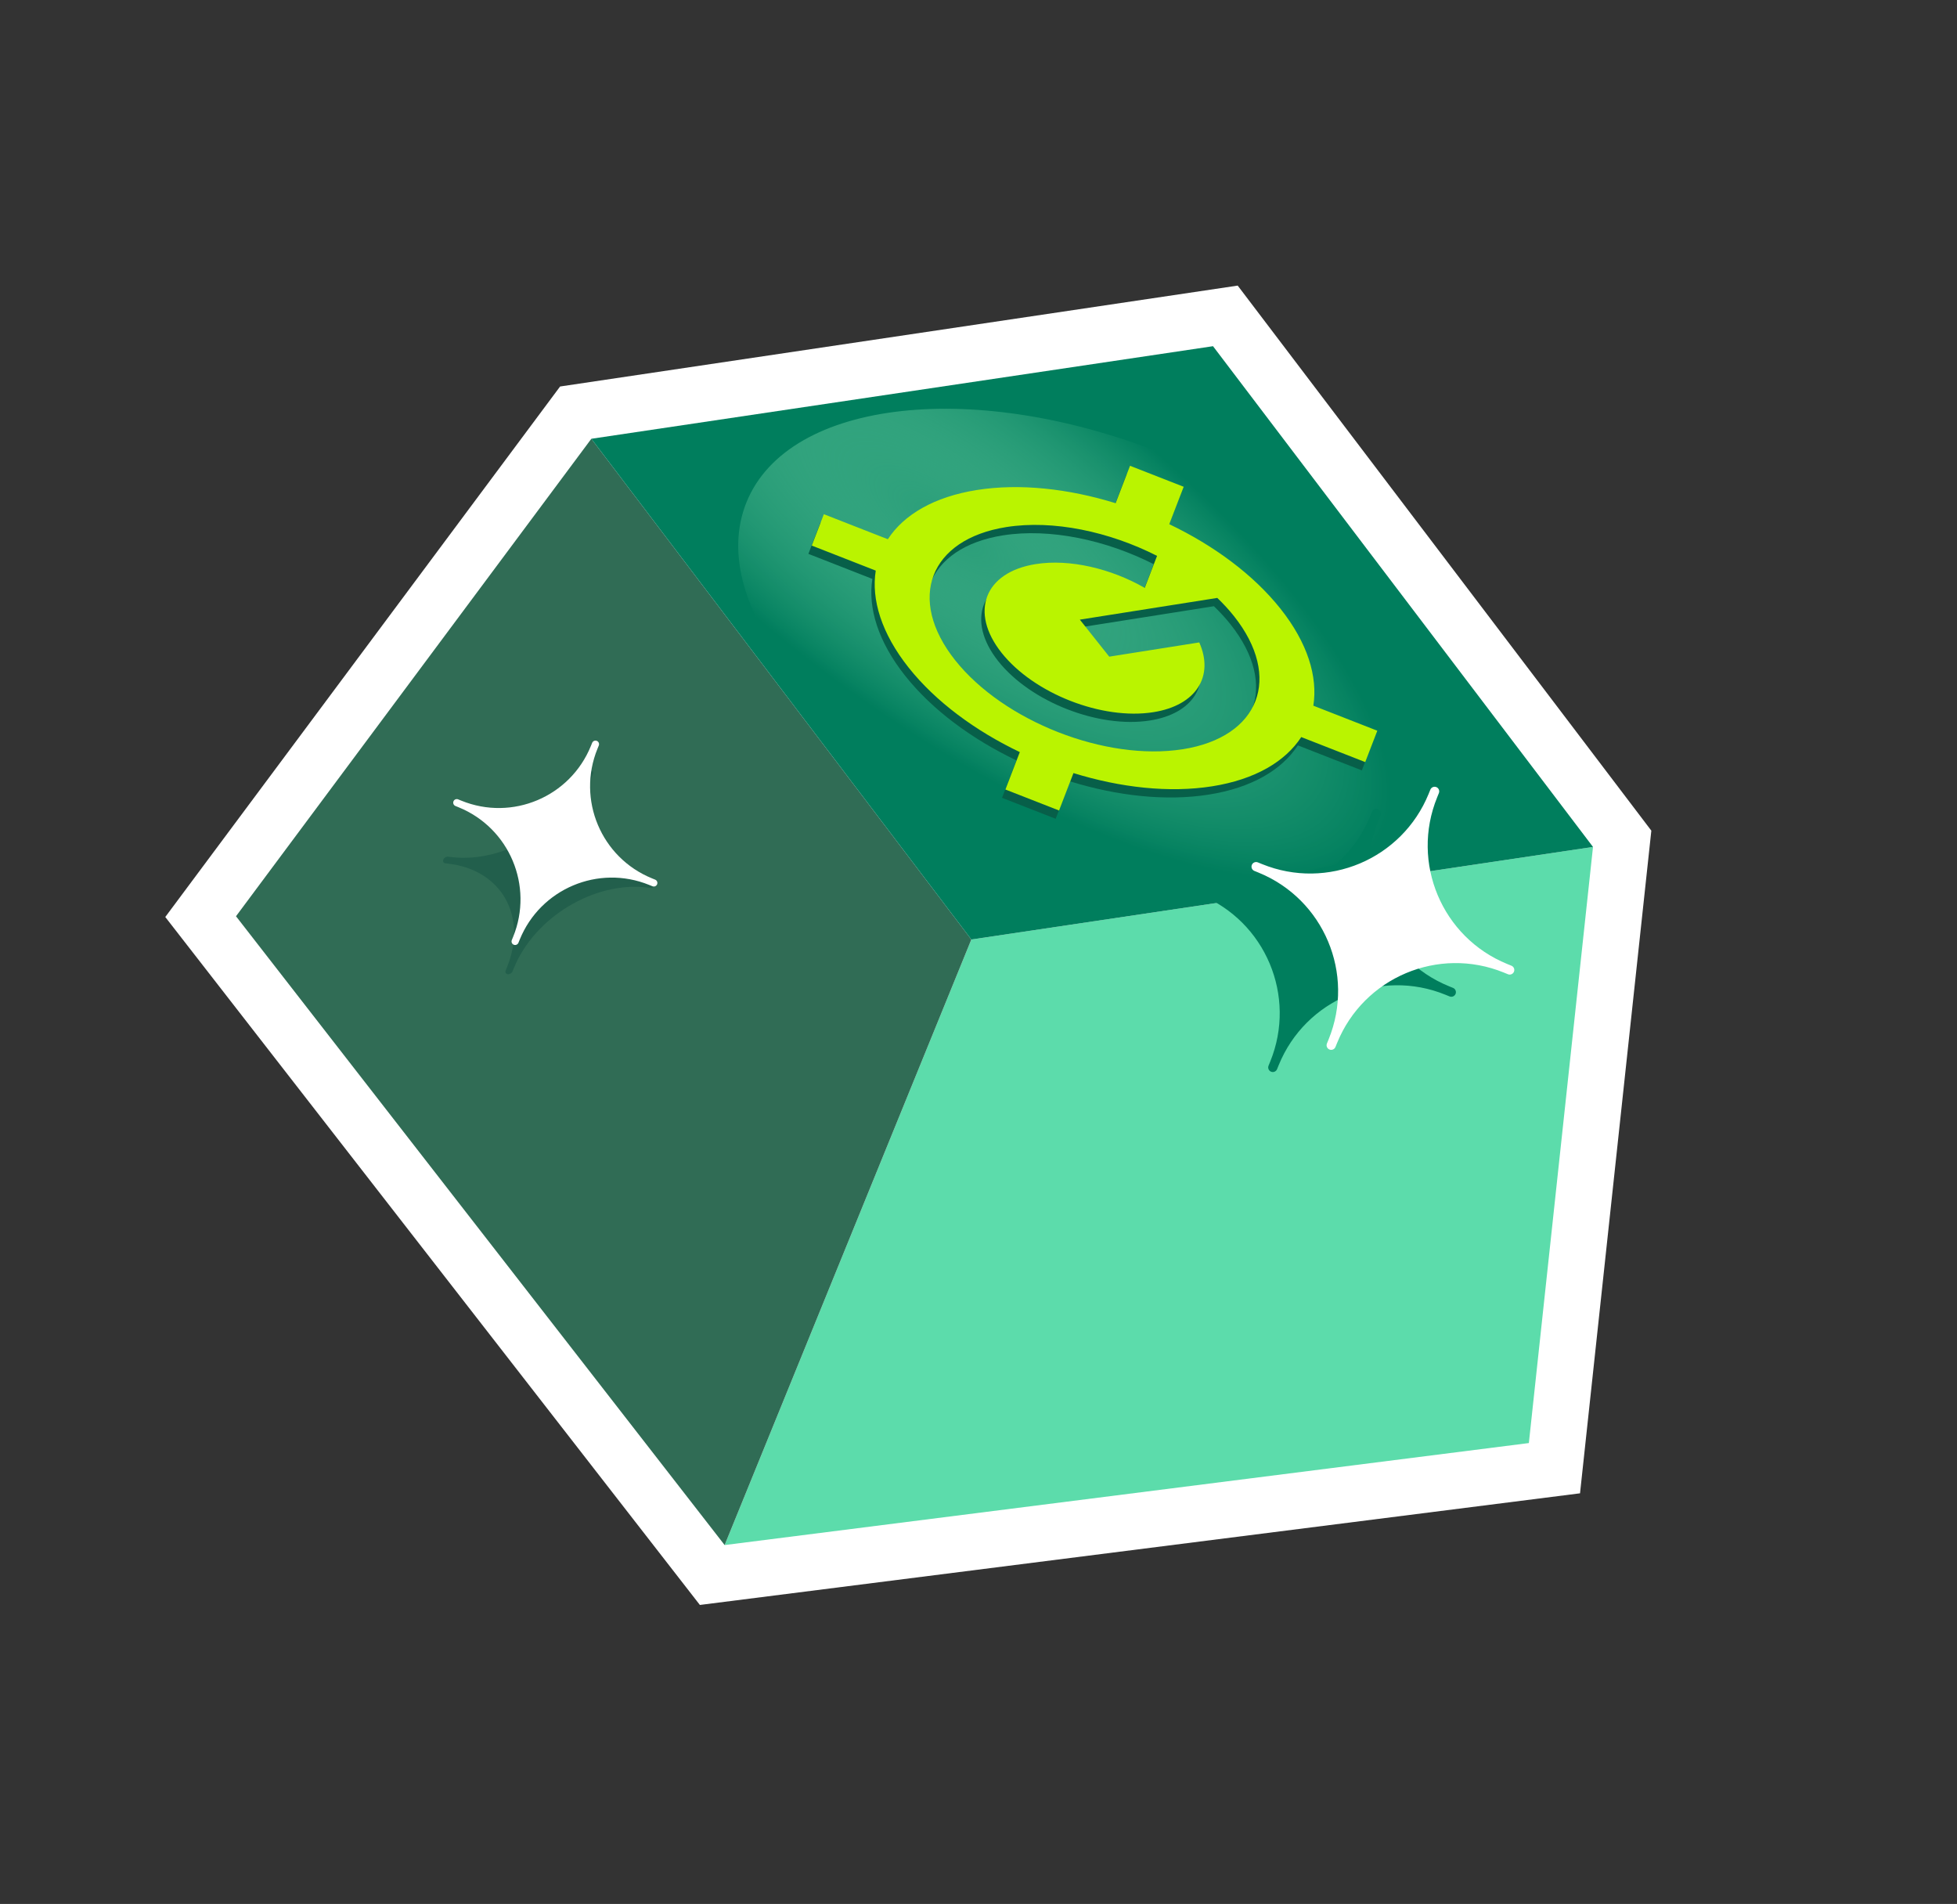 <svg width="257" height="250" viewBox="0 0 257 250" fill="none" xmlns="http://www.w3.org/2000/svg">
<rect x="0" y="0" width="257" height="250" fill="#333333" stroke="none"/>
<g clip-path="url(#clip0_385_1264)">
<path d="M21.705 120.409L73.554 50.75L162.539 37.501L216.859 109.072L207.495 196.083L91.91 210.742L21.705 120.409Z" fill="white"/>
<path d="M95.162 202.878L200.775 189.484L209.199 111.208L127.557 123.364L95.162 202.878Z" fill="#5CDCAB"/>
<path d="M95.161 202.878L30.992 120.31L77.657 57.615L127.557 123.364L95.161 202.878Z" fill="#306C55"/>
<path d="M159.297 45.458L77.656 57.615L127.556 123.364L209.198 111.208L159.297 45.458Z" fill="#007E5D"/>
<path d="M133.424 108.964C158.489 119.176 183.287 116.462 188.812 102.902C194.336 89.341 178.496 70.07 153.431 59.858C128.366 49.646 103.568 52.36 98.043 65.921C92.519 79.481 108.359 98.752 133.424 108.964Z" fill="url(#paint0_radial_385_1264)"/>
<path d="M167.715 81.023C164.153 76.537 158.94 72.708 153.109 69.921L155.001 65.007L147.955 62.252L146.063 67.166C139.893 65.256 133.483 64.54 127.85 65.43C122.217 66.32 118.248 68.677 116.149 71.895L107.747 68.608L106.16 72.728L114.562 76.014C113.961 79.817 115.313 84.255 118.875 88.743C122.437 93.23 127.649 97.058 133.481 99.846L131.589 104.759L138.635 107.515L140.526 102.601C146.697 104.509 153.107 105.227 158.74 104.337C164.373 103.447 168.339 101.089 170.441 97.872L178.842 101.158L180.429 97.039L172.028 93.752C172.629 89.95 171.277 85.51 167.715 81.023ZM154.875 99.469C144.78 101.064 131.371 95.82 124.987 87.778C118.602 79.737 121.619 71.894 131.714 70.297C137.862 69.326 145.236 70.895 151.506 74.081L149.886 78.286C145.486 75.758 140.044 74.452 135.574 75.159C128.845 76.222 126.832 81.451 131.089 86.812C135.347 92.173 144.285 95.669 151.016 94.606C156.692 93.708 159.013 89.85 157.046 85.445L145.225 87.314L141.365 82.453L159.415 79.601C160.211 80.367 160.947 81.162 161.604 81.991C167.989 90.033 164.972 97.875 154.876 99.472L154.875 99.469Z" fill="#075F49"/>
<path d="M168.159 79.933C164.597 75.447 159.385 71.618 153.553 68.831L155.445 63.918L148.399 61.162L146.507 66.076C140.337 64.166 133.927 63.45 128.294 64.34C122.661 65.23 118.692 67.587 116.593 70.805L108.192 67.518L106.605 71.638L115.006 74.925C114.405 78.727 115.758 83.165 119.319 87.654C122.881 92.14 128.094 95.969 133.925 98.756L132.033 103.669L139.079 106.425L140.971 101.511C147.142 103.419 153.551 104.137 159.184 103.247C164.817 102.357 168.784 99.999 170.885 96.782L179.287 100.069L180.874 95.949L172.472 92.662C173.073 88.86 171.722 84.42 168.159 79.933ZM155.319 98.379C145.225 99.975 131.815 94.73 125.431 86.688C119.046 78.647 122.063 70.805 132.159 69.207C138.306 68.236 145.68 69.805 151.95 72.991L150.331 77.196C145.931 74.668 140.488 73.362 136.019 74.069C129.29 75.132 127.277 80.361 131.534 85.722C135.791 91.083 144.729 94.579 151.46 93.516C157.137 92.618 159.457 88.76 157.49 84.355L145.669 86.224L141.809 81.363L159.859 78.511C160.655 79.277 161.391 80.072 162.049 80.901C168.433 88.943 165.416 96.785 155.321 98.382L155.319 98.379Z" fill="#BAF400"/>
<path d="M167.708 140.39L167.93 139.846C171.432 131.25 181.232 127.118 189.82 130.617L190.363 130.838C190.673 130.964 191.025 130.814 191.151 130.506C191.277 130.196 191.127 129.843 190.819 129.718L190.276 129.497C181.689 125.998 177.567 116.194 181.069 107.597L181.29 107.054C181.417 106.743 181.267 106.391 180.959 106.266C180.649 106.139 180.297 106.289 180.171 106.598L179.95 107.142C176.448 115.738 166.647 119.87 158.06 116.371L157.516 116.15C157.207 116.023 156.854 116.174 156.729 116.482C156.602 116.792 156.752 117.144 157.06 117.27L157.604 117.491C166.191 120.99 170.313 130.794 166.811 139.39L166.589 139.934C166.463 140.244 166.613 140.597 166.921 140.722C167.231 140.848 167.583 140.698 167.708 140.39Z" fill="#007E5D"/>
<path d="M67.309 127.543L67.481 127.12C70.202 120.442 78.037 115.704 84.981 116.537L85.42 116.589C85.671 116.618 85.951 116.448 86.049 116.208C86.147 115.969 86.022 115.749 85.775 115.718L85.336 115.666C78.391 114.834 74.968 108.746 77.689 102.067L77.861 101.644C77.959 101.405 77.835 101.185 77.586 101.154C77.336 101.125 77.055 101.295 76.957 101.535L76.785 101.958C74.064 108.636 66.23 113.374 59.285 112.541L58.847 112.489C58.596 112.46 58.315 112.63 58.218 112.87C58.12 113.109 58.244 113.329 58.492 113.36L58.931 113.412C65.875 114.244 69.299 120.332 66.578 127.011L66.406 127.434C66.308 127.673 66.432 127.893 66.68 127.924C66.931 127.953 67.211 127.783 67.309 127.543Z" fill="#225F4C"/>
<path d="M68.082 123.794L68.254 123.371C70.975 116.693 78.588 113.483 85.259 116.201L85.682 116.373C85.921 116.471 86.196 116.355 86.294 116.115C86.392 115.875 86.276 115.601 86.037 115.503L85.614 115.331C78.942 112.613 75.74 104.996 78.461 98.318L78.633 97.895C78.731 97.655 78.615 97.38 78.376 97.283C78.136 97.185 77.862 97.301 77.764 97.541L77.592 97.964C74.871 104.642 67.258 107.852 60.586 105.134L60.164 104.962C59.924 104.864 59.649 104.98 59.552 105.22C59.454 105.46 59.57 105.734 59.809 105.832L60.232 106.004C66.903 108.722 70.105 116.339 67.385 123.017L67.212 123.44C67.115 123.68 67.23 123.954 67.47 124.052C67.709 124.15 67.984 124.034 68.082 123.794Z" fill="white"/>
<path d="M175.376 137.477L175.598 136.934C179.1 128.338 188.9 124.205 197.488 127.704L198.031 127.926C198.341 128.052 198.693 127.902 198.819 127.593C198.945 127.283 198.795 126.931 198.487 126.805L197.944 126.584C189.357 123.085 185.234 113.281 188.737 104.685L188.958 104.141C189.085 103.831 188.935 103.478 188.627 103.353C188.317 103.227 187.965 103.377 187.839 103.685L187.618 104.229C184.116 112.825 174.315 116.957 165.728 113.458L165.184 113.237C164.875 113.111 164.522 113.261 164.397 113.569C164.27 113.879 164.42 114.232 164.728 114.357L165.271 114.578C173.859 118.077 177.981 127.882 174.479 136.478L174.257 137.022C174.131 137.332 174.281 137.684 174.589 137.81C174.898 137.936 175.251 137.786 175.376 137.477Z" fill="white"/>
</g>
<defs>
<radialGradient id="paint0_radial_385_1264" cx="0" cy="0" r="1" gradientUnits="userSpaceOnUse" gradientTransform="translate(124.712 69.48) rotate(36.391) scale(69.516 25.048)">
<stop stop-color="#8AE6B8" stop-opacity="0.3"/>
<stop offset="0.52" stop-color="#3DAC85" stop-opacity="0.69"/>
<stop offset="1" stop-color="#007E5D"/>
</radialGradient>
<clipPath id="clip0_385_1264">
<rect width="200.61" height="187.086" fill="white" transform="translate(70.725 0.093) rotate(22.167)"/>
</clipPath>
</defs>
</svg>
